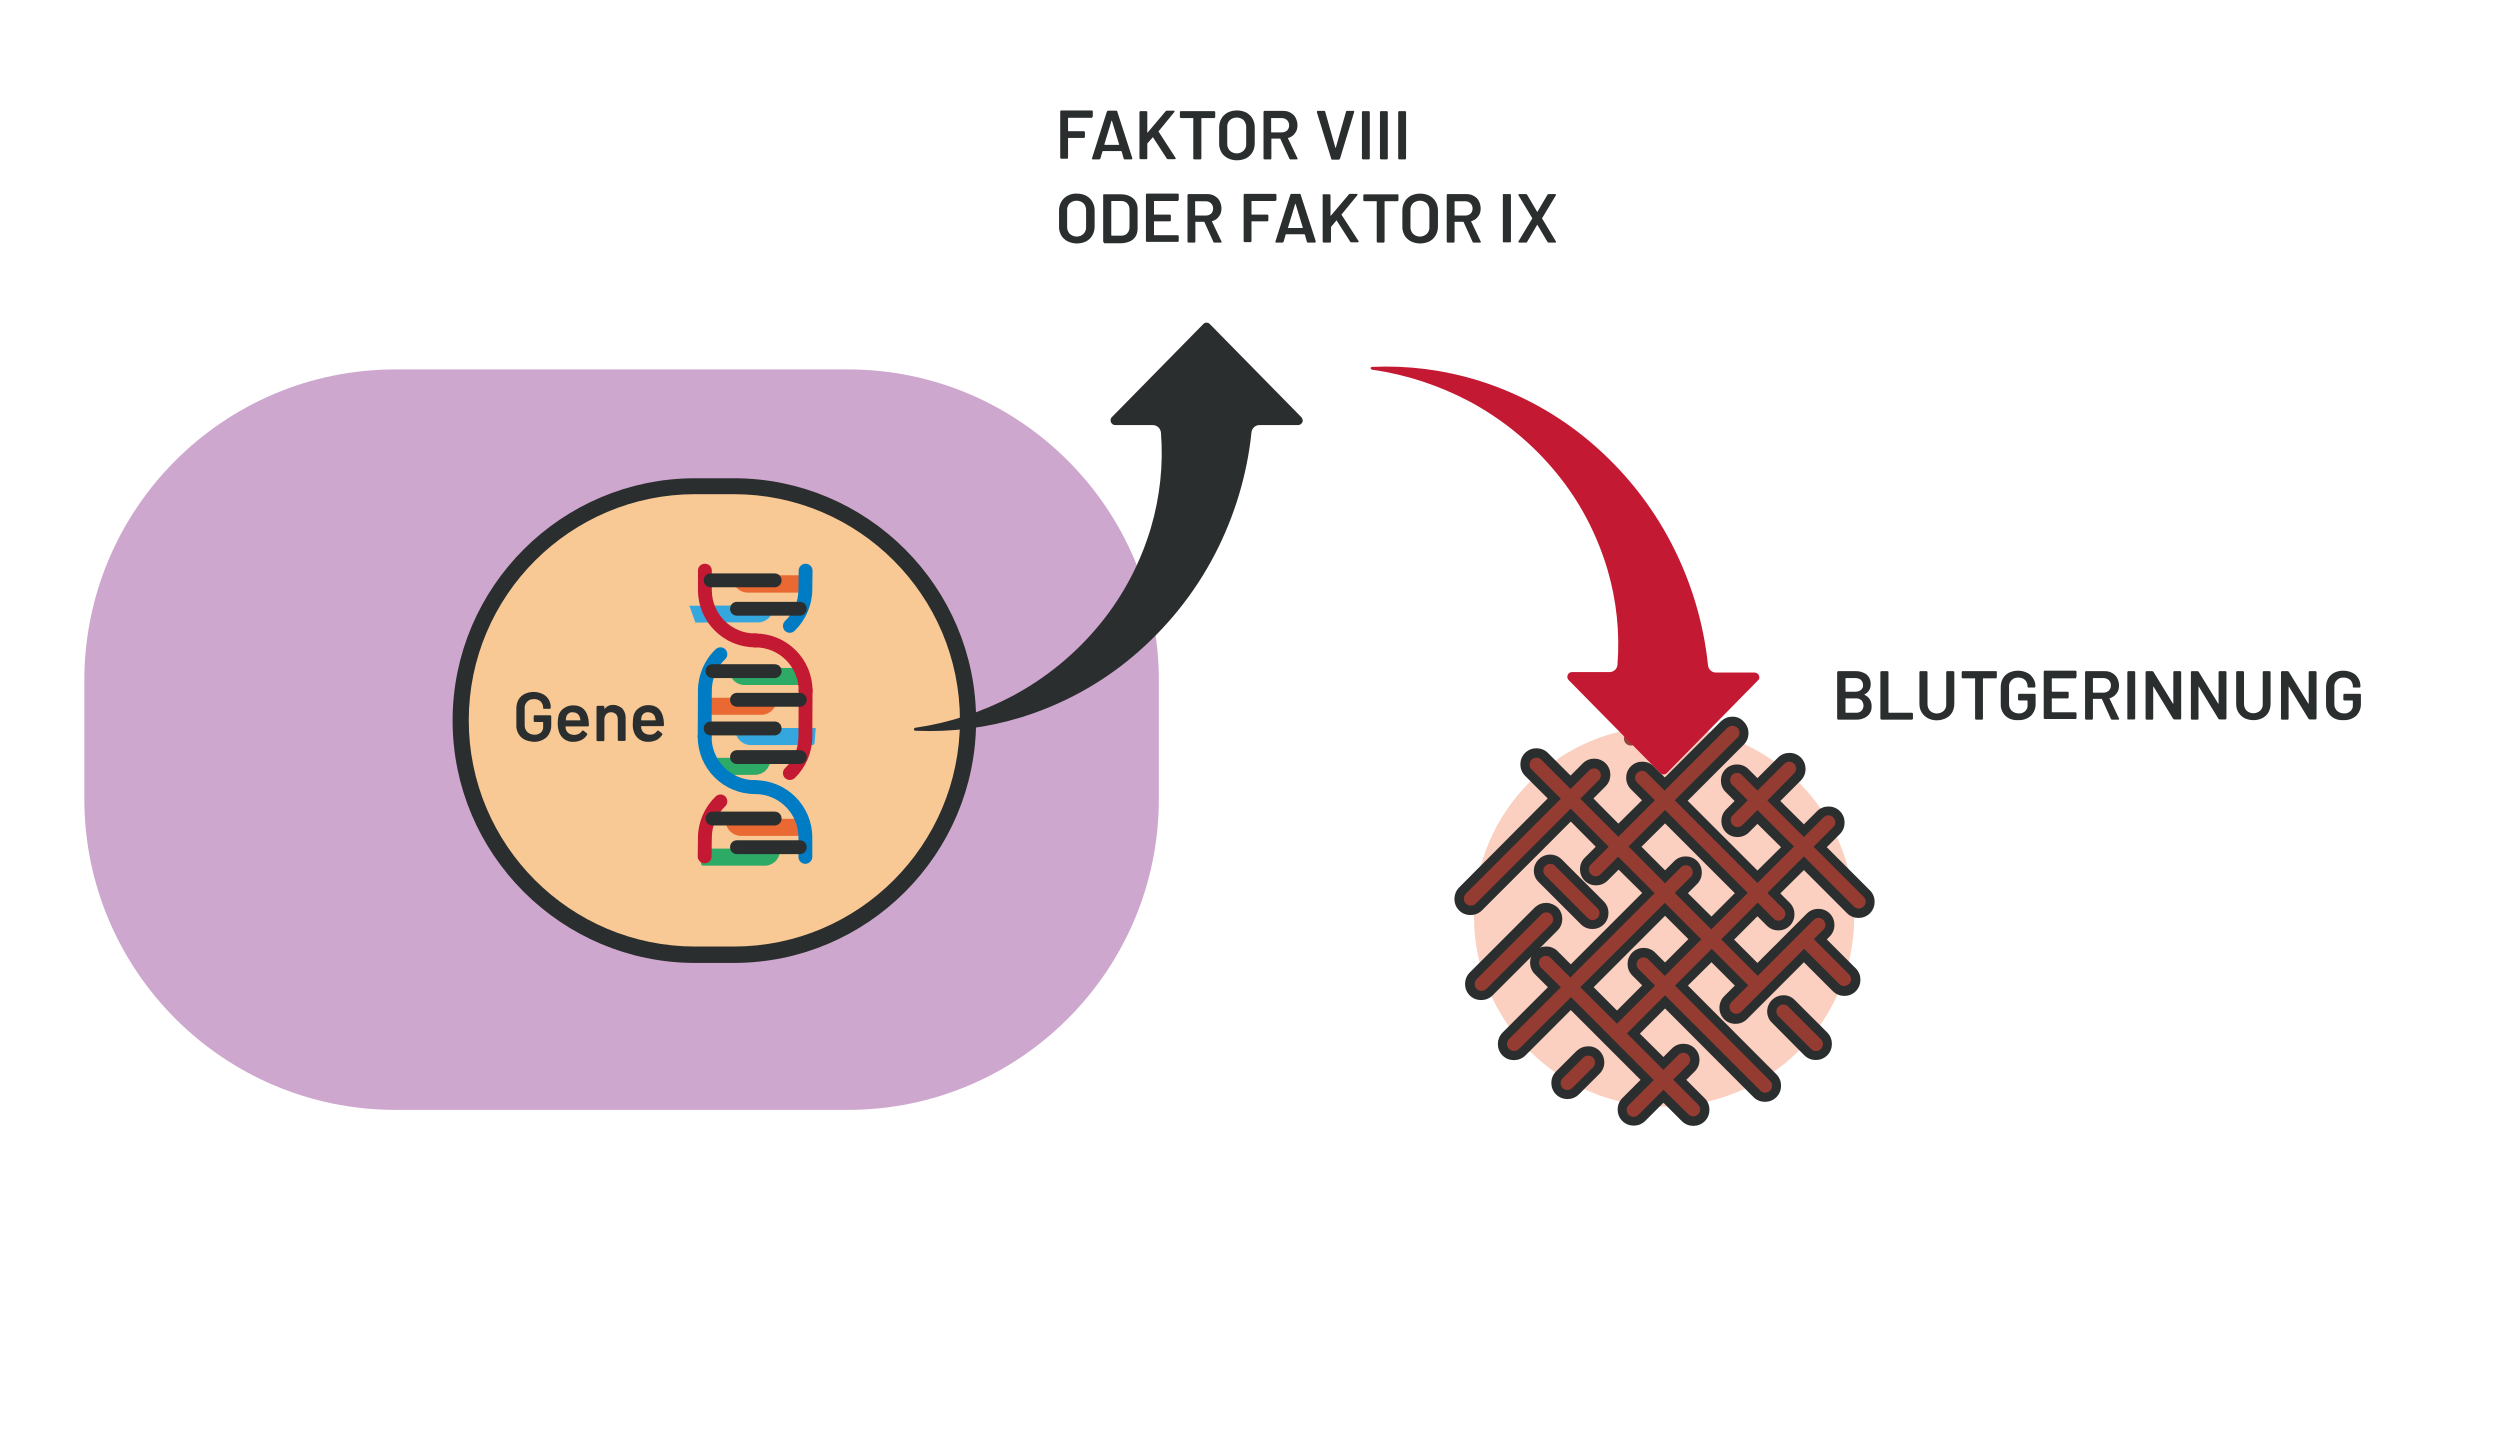 <?xml version="1.0" encoding="utf-8"?>
<!-- Generator: Adobe Illustrator 23.0.1, SVG Export Plug-In . SVG Version: 6.00 Build 0)  -->
<svg version="1.1" id="Ebene_1" xmlns="http://www.w3.org/2000/svg" xmlns:xlink="http://www.w3.org/1999/xlink" x="0px" y="0px"
	 viewBox="0 0 1082.1 622.5" style="enable-background:new 0 0 1082.1 622.5;" xml:space="preserve">
<style type="text/css">
	.st0{fill:#CEA7CE;}
	.st1{fill:#F9C995;}
	.st2{fill:#2B2E2E;}
	.st3{fill:#35A7DF;}
	.st4{fill:#2DAA66;}
	.st5{fill:#EA6831;}
	.st6{fill:#C41932;}
	.st7{fill:#007CC4;}
	.st8{fill:#FBD0C0;}
	.st9{opacity:0.97;fill:none;stroke:#953C32;stroke-width:6;stroke-linecap:round;stroke-miterlimit:10;enable-background:new    ;}
	.st10{fill:#953C32;}
</style>
<title>Zeichenfläche 1</title>
<path class="st0" d="M171.1,159.9H367c74.3,0,134.6,60.3,134.6,134.6v51.3c0,74.3-60.3,134.6-134.6,134.6H171.1
	c-74.3,0-134.6-60.3-134.6-134.6v-51.3C36.5,220.2,96.8,159.9,171.1,159.9z"/>
<g>
	<path class="st1" d="M300.9,210.4h16.7c56,0,101.5,45.4,101.5,101.4l0,0c0,56-45.4,101.5-101.5,101.5h-16.7
		c-56,0-101.4-45.4-101.4-101.5l0,0C199.5,255.8,244.9,210.4,300.9,210.4z"/>
	<path class="st2" d="M317.6,416.8h-16.7c-57.9,0-105-47.1-105-104.9s47.1-104.9,105-104.9h16.7c57.9,0,104.9,47.1,104.9,104.9
		S375.5,416.8,317.6,416.8z M300.9,213.9c-54,0-98,43.9-98,97.9c0,54,43.9,97.9,98,97.9h16.7c54,0,97.9-43.9,97.9-97.9
		c0-54-43.9-97.9-97.9-97.9H300.9z"/>
</g>
<path class="st3" d="M328.1,269.4h-20l-7.1,0.1l-2.6-7.3l36.4-0.2v0.8C334.8,266.4,331.8,269.4,328.1,269.4
	C328.1,269.4,328.1,269.4,328.1,269.4z"/>
<path class="st4" d="M326.7,335.4h-14.4l-5.2-7.4h26.3v0.8C333.4,332.5,330.4,335.4,326.7,335.4z"/>
<path class="st4" d="M331,374.7h-26.6c-0.5,0-1-0.4-1-0.9l1-6.5h33.2v0.8C337.6,371.7,334.7,374.7,331,374.7z"/>
<path class="st5" d="M329.5,309.4h-26l1.9-7.4h30.8v0.8C336.2,306.4,333.2,309.4,329.5,309.4C329.5,309.4,329.5,309.4,329.5,309.4z"
	/>
<path class="st5" d="M323.6,256.5h26l-1.9-7.5H317v0.8C317,253.5,320,256.5,323.6,256.5C323.6,256.5,323.6,256.5,323.6,256.5z"/>
<path class="st3" d="M325,322.5h26.6c0.5,0,1-0.4,1-0.9l0.5-6.5h-34.8v0.8C318.3,319.6,321.3,322.5,325,322.5z"/>
<path class="st5" d="M320.7,361.8h26.6c0.5,0,1-0.4,1-0.9l-1-6.5h-33.3v0.8C314.1,358.8,317.1,361.8,320.7,361.8L320.7,361.8z"/>
<path class="st4" d="M322.2,296.5h26l-1.9-7.4h-30.7v0.8C315.6,293.5,318.6,296.5,322.2,296.5L322.2,296.5z"/>
<path class="st6" d="M326.9,280.2c-13.7,0-24.8-11.1-24.8-24.8V247c0-1.7,1.3-3,3-3s3,1.3,3,3v8.4c0,10.4,8.4,18.8,18.8,18.8
	c1.7,0,3,1.3,3,3S328.5,280.2,326.9,280.2z"/>
<path class="st7" d="M326.8,343.7c-13.7,0-24.8-11.1-24.8-24.8c0-1.7,1.3-3,3-3s3,1.3,3,3c0,10.4,8.4,18.8,18.8,18.8
	c1.7,0,3,1.3,3,3S328.5,343.7,326.8,343.7z"/>
<path class="st6" d="M348.7,302c-1.7,0-3-1.3-3-3c0-10.4-8.4-18.8-18.8-18.8c-1.7,0-3-1.3-3-3c0-1.7,1.3-3,3-3c0,0,0,0,0,0
	c13.7,0,24.8,11.1,24.8,24.8C351.7,300.7,350.3,302,348.7,302z"/>
<path class="st7" d="M348.6,373.9c-1.7,0-3-1.3-3-3v-8.4c0-10.4-8.4-18.8-18.8-18.8c-1.7,0-3-1.3-3-3c0-1.7,1.3-3,3-3
	c13.7,0,24.8,11.1,24.8,24.8v8.4C351.6,372.5,350.2,373.9,348.6,373.9z"/>
<path class="st6" d="M341.9,337.6c-0.8,0-1.6-0.3-2.2-0.9c-1.1-1.2-1.1-3.1,0.1-4.2c3.7-3.5,5.8-8.5,5.8-13.6l0.1-19.9
	c0-1.7,1.3-3,3-3c0,0,0,0,0,0c1.7,0,3,1.4,3,3l-0.1,19.9c0,6.7-2.8,13.2-7.6,17.9C343.4,337.3,342.6,337.6,341.9,337.6z"/>
<path class="st6" d="M305,373.7C305,373.7,305,373.7,305,373.7c-1.7,0-3-1.4-3-3l0.1-8.1c0-6.7,2.8-13.2,7.7-17.9
	c1.2-1.1,3.1-1.1,4.2,0.1c1.1,1.2,1.1,3.1-0.1,4.2c-3.7,3.5-5.8,8.5-5.8,13.6l-0.1,8.2C308,372.4,306.6,373.7,305,373.7z"/>
<path class="st7" d="M305,321.8C305,321.8,305,321.8,305,321.8c-1.7,0-3-1.4-3-3l0.1-19.9c0-6.7,2.8-13.3,7.7-17.9
	c1.2-1.1,3.1-1.1,4.2,0.1c1.1,1.2,1.1,3.1-0.1,4.2c-3.7,3.5-5.8,8.5-5.8,13.6l-0.1,19.9C308,320.4,306.7,321.8,305,321.8z"/>
<path class="st7" d="M341.9,273.9c-0.8,0-1.6-0.3-2.2-0.9c-1.1-1.2-1.1-3.1,0.1-4.2c3.7-3.5,5.8-8.5,5.8-13.6l0.1-8.2
	c0-1.7,1.4-3,3-3c1.7,0,3,1.4,3,3l-0.1,8.1c0,6.7-2.8,13.2-7.6,17.9C343.4,273.6,342.6,273.9,341.9,273.9z"/>
<path class="st2" d="M335.3,254.2h-27.7c-1.7,0-3-1.3-3-3s1.3-3,3-3h27.7c1.7,0,3,1.3,3,3S336.9,254.2,335.3,254.2z"/>
<path class="st2" d="M335.3,293.5h-26.9c-1.7,0-3-1.3-3-3s1.3-3,3-3h26.9c1.7,0,3,1.3,3,3S336.9,293.5,335.3,293.5z"/>
<path class="st2" d="M335.3,318.3h-27.7c-1.7,0-3-1.3-3-3s1.3-3,3-3h27.7c1.7,0,3,1.3,3,3S336.9,318.3,335.3,318.3z"/>
<path class="st2" d="M335.3,357.3h-26.9c-1.7,0-3-1.3-3-3s1.3-3,3-3h26.9c1.7,0,3,1.3,3,3S336.9,357.3,335.3,357.3z"/>
<path class="st2" d="M346.2,266.5H319c-1.7,0-3-1.3-3-3s1.3-3,3-3h27.2c1.7,0,3,1.3,3,3S347.8,266.5,346.2,266.5z"/>
<path class="st2" d="M346.2,305.9H319c-1.7,0-3-1.3-3-3s1.3-3,3-3h27.2c1.7,0,3,1.3,3,3S347.8,305.9,346.2,305.9z"/>
<path class="st2" d="M346.2,330.7H319c-1.7,0-3-1.3-3-3s1.3-3,3-3h27.2c1.7,0,3,1.3,3,3S347.8,330.7,346.2,330.7z"/>
<path class="st2" d="M346.2,369.7H319c-1.7,0-3-1.3-3-3s1.3-3,3-3h27.2c1.7,0,3,1.3,3,3S347.8,369.7,346.2,369.7z"/>
<circle class="st8" cx="720.3" cy="396.7" r="82.3"/>
<line class="st9" x1="715" y1="310.6" x2="705.9" y2="319.7"/>
<path class="st10" d="M786,456.8c-1.3,0-2.6-0.5-3.5-1.5l-14.1-14.1c-1.9-2-1.9-5.2,0.1-7.1c1.9-1.9,5-1.9,6.9,0l14.1,14.1
	c1.9,2,1.9,5.1,0,7.1C788.6,456.3,787.3,456.8,786,456.8z"/>
<path class="st2" d="M771.9,434.8c0.8,0,1.6,0.3,2.1,0.9l14.1,14.1c1.2,1.1,1.3,3,0.1,4.2c-1.1,1.2-3,1.3-4.2,0.1
	c-0.1,0-0.1-0.1-0.1-0.1l-14.1-14.1c-1.2-1.2-1.2-3.1,0-4.2C770.3,435.1,771.1,434.8,771.9,434.8 M771.9,430.8c-3.9,0-7,3.2-7,7
	c0,1.8,0.7,3.6,2.1,4.9l14,14.1c2.7,2.7,7.2,2.7,9.9,0c2.7-2.7,2.7-7.2,0-9.9l0,0l-14.1-14.1C775.5,431.5,773.7,430.7,771.9,430.8
	L771.9,430.8z"/>
<path class="st10" d="M732.9,485.4c-1.3,0-2.6-0.5-3.5-1.5l-9.4-9.4l-9.3,9.4c-2,2-5.1,2-7.1,0c-2-2-2-5.1,0-7.1l9.3-9.3l-33-33
	l-21,21c-2,1.9-5.2,1.9-7.1-0.1c-1.9-1.9-1.9-5,0-6.9l21-21l-7.1-7.1c-1.9-2-1.9-5.2,0.1-7.1c1.9-1.9,5-1.9,6.9,0l7.1,7.1l33.7-33.7
	l-13-13l-6.3,6.3c-2,2-5.1,2-7.1,0c-0.9-0.9-1.5-2.2-1.5-3.5c0-1.3,0.5-2.6,1.5-3.5l6.3-6.3l-13.7-13.7l-39.7,39.7
	c-2,1.9-5.2,1.9-7.1-0.1c-1.9-1.9-1.9-5,0-6.9l39.7-39.7l-11.2-11.2c-1.9-2-1.9-5.2,0.1-7.1c1.9-1.9,5-1.9,6.9,0l11.2,11.2l6.7-6.7
	c2-1.9,5.2-1.9,7.1,0.1c1.9,1.9,1.9,5,0,6.9l-6.7,6.7l13.7,13.7l13-13l-6.2-6.2c-2-1.9-2-5.1-0.1-7.1s5.1-2,7.1-0.1
	c0,0,0.1,0.1,0.1,0.1l6.2,6.2l25.7-25.7c2-1.9,5.1-1.9,7.1,0c0.9,0.9,1.5,2.2,1.5,3.5c0,1.3-0.5,2.6-1.5,3.5l-25.7,25.7l33,33l13-13
	l-13-13l-5.1,5.1c-1.9,2-5.1,2-7.1,0.1s-2-5.1-0.1-7.1c0,0,0.1-0.1,0.1-0.1l5.1-5.1l-5.3-5.3c-2-2-2-5.1,0-7.1
	c0.9-0.9,2.2-1.5,3.5-1.5c1.3,0,2.6,0.5,3.5,1.5l5.3,5.3l10.3-10.3c2-2,5.1-2,7.1,0c2,2,2,5.1,0,7.1l-10.3,10.3l13,13l7.1-7.1
	c2-2,5.1-2,7.1,0c0.9,0.9,1.5,2.2,1.5,3.5c0,1.4-0.5,2.7-1.5,3.6l-7.1,7.1l20.1,20.2c2,1.9,2,5.1,0.1,7.1s-5.1,2-7.1,0.1
	c0,0-0.1-0.1-0.1-0.1l-20.2-20.1l-13,13l5.5,5.5c1.9,2,1.9,5.1,0,7.1c-0.9,0.9-2.2,1.5-3.5,1.5c-1.3,0-2.6-0.5-3.5-1.5l-5.5-5.5
	l-13,13l13,13l22.8-22.8c2-1.9,5.2-1.9,7.1,0.1c1.9,1.9,1.9,5,0,6.9l-2.7,2.7l13.8,13.8c2,2,2,5.1,0,7.1c-2,2-5.1,2-7.1,0
	l-13.8-13.8l-25.9,25.9c-1.9,2-5.1,2-7.1,0.1s-2-5.1-0.1-7.1c0,0,0.1-0.1,0.1-0.1l5.9-5.9l-13-13l-13,13l39.8,39.8
	c1.9,2,1.9,5.2-0.1,7.1c-1.9,1.9-5,1.9-6.9,0l-39.8-39.8L707,447.4l13,13l5.1-5.1c2-2,5.1-2,7.1,0c0.9,0.9,1.5,2.2,1.5,3.5
	c0,1.3-0.5,2.6-1.5,3.5l-5.1,5.1l9.4,9.4c2,2,2,5.1,0,7.1C735.5,484.8,734.3,485.4,732.9,485.4L732.9,485.4z M699.9,440.3l13.7-13.7
	l-5.7-5.7c-1.9-2-1.9-5.1,0-7.1c0.9-0.9,2.2-1.5,3.5-1.5c1.3,0,2.6,0.5,3.5,1.5l5.7,5.7l13-13l-13-13L687,427.3L699.9,440.3z
	 M740.7,399.5l13-13l-33-33l-13,13l13,13l5.4-5.4c2-2,5.1-2,7.1,0s2,5.1,0,7.1l-5.5,5.5L740.7,399.5z"/>
<path class="st2" d="M749.9,314.2c1.7,0,3,1.3,3,3c0,0.8-0.3,1.6-0.9,2.1l-27.1,27.1l35.8,35.8l15.8-15.8l-15.8-15.8l-6.5,6.5
	c-1.2,1.2-3.1,1.2-4.2,0c-1.2-1.2-1.2-3.1,0-4.2l6.5-6.5l-6.7-6.7c-1.2-1.1-1.3-3-0.1-4.2c1.1-1.2,3-1.3,4.2-0.1
	c0.1,0,0.1,0.1,0.1,0.1l6.7,6.7l11.7-11.7c1.2-1.1,3.1-1.1,4.2,0.1c1.1,1.2,1.1,2.9,0,4.1L765,346.5l15.8,15.8l8.5-8.5
	c1.2-1.2,3.1-1.2,4.2,0c1.2,1.2,1.2,3.1,0,4.2l-8.5,8.5l21.6,21.6c1.2,1.1,1.3,3,0.1,4.2c-1.1,1.2-3,1.3-4.2,0.1
	c-0.1,0-0.1-0.1-0.1-0.1l-21.6-21.6L765,386.5l6.9,6.9c1.2,1.2,1.2,3.1,0,4.2c-0.6,0.6-1.3,0.9-2.1,0.9c-0.8,0-1.6-0.3-2.1-0.9
	l-6.9-6.9L745,406.6l15.8,15.8l24.2-24.2c1.2-1.2,3.1-1.2,4.2,0c1.2,1.2,1.2,3.1,0,4.2l-4.1,4.1l15.2,15.2c1.2,1.2,1.2,3.1,0,4.2
	c-1.2,1.2-3.1,1.2-4.2,0c0,0,0,0,0,0l-15.2-15.2l-27.3,27.3c-1.2,1.1-3.1,1.1-4.2-0.1c-1.1-1.2-1.1-2.9,0-4.1l7.3-7.3l-15.8-15.8
	L725,426.6l41.1,41.2c1.2,1.1,1.3,3,0.1,4.2c-1.1,1.2-3,1.3-4.2,0.1c-0.1,0-0.1-0.1-0.1-0.1l-41.2-41.2l-16.5,16.5l15.8,15.8
	l6.5-6.5c1.2-1.2,3.1-1.2,4.2,0c1.2,1.2,1.2,3.1,0,4.2l-6.5,6.5l10.8,10.8c1.2,1.2,1.2,3.1,0,4.2c-0.6,0.6-1.3,0.9-2.1,0.9
	c-0.8,0-1.6-0.3-2.1-0.9L720,471.7l-10.8,10.8c-0.6,0.6-1.3,0.9-2.1,0.9c-1.7,0-3-1.3-3-3c0-0.8,0.3-1.6,0.9-2.1l10.8-10.8
	l-35.8-35.9L657.5,454c-1.2,1.2-3.1,1.2-4.3,0s-1.2-3.1,0-4.3l22.4-22.4l-8.6-8.5c-1.2-1.2-1.2-3.1,0-4.2s3.1-1.2,4.2,0l0,0l8.5,8.5
	l36.5-36.5l-15.8-15.8l-7.6,7.6c-1.2,1.2-3.1,1.2-4.2,0c-1.2-1.2-1.2-3.1,0-4.2l7.7-7.7L679.9,350l-41.1,41.1
	c-1.2,1.2-3.1,1.2-4.3,0s-1.2-3.1,0-4.3l41.1-41.1l-12.6-12.6c-1.2-1.1-1.3-3-0.1-4.2c1.1-1.2,3-1.3,4.2-0.1c0.1,0,0.1,0.1,0.1,0.1
	l12.6,12.6l8.1-8.1c1.2-1.1,3.1-1.1,4.2,0.1c1.1,1.2,1.1,2.9,0,4.1l-8.1,8.1l16.5,16.5l15.8-15.8l-7.6-7.6c-1.2-1.1-1.3-3-0.1-4.2
	c1.1-1.2,3-1.3,4.2-0.1c0.1,0,0.1,0.1,0.1,0.1l7.6,7.6l27.1-27.1C748.4,314.5,749.1,314.2,749.9,314.2 M720.7,382.3l6.9-6.9
	c1.2-1.2,3.1-1.2,4.2,0c1.2,1.2,1.2,3.1,0,4.2l-6.9,6.9l15.8,15.8l15.8-15.8l-35.8-35.9l-15.8,15.8L720.7,382.3 M699.9,443.1
	l16.5-16.5l-7.1-7.1c-1.2-1.2-1.2-3.1,0-4.2c0.6-0.6,1.3-0.9,2.1-0.9c0.8,0,1.6,0.3,2.1,0.9l7.1,7.1l15.8-15.8l-15.8-15.8
	l-36.6,36.5L699.9,443.1 M749.9,310.2c-1.9,0-3.6,0.7-5,2l-24.3,24.3l-4.8-4.8c-2.7-2.7-7.2-2.7-9.9,0c-2.7,2.7-2.7,7.2,0,9.9
	l4.8,4.8l-10.2,10.1l-10.8-10.9l5.3-5.3c2.7-2.7,2.7-7.2,0-9.9c-2.7-2.7-7.2-2.7-9.9,0l-5.3,5.3l-9.8-9.8c-2.7-2.7-7.2-2.7-9.9,0
	c-2.7,2.7-2.7,7.2,0,9.9l9.8,9.8L631.7,384c-2.8,2.7-2.9,7.1-0.3,9.9s7.1,2.9,9.9,0.3c0.1-0.1,0.2-0.2,0.3-0.3l38.3-38.3l10.8,10.9
	l-4.8,4.8c-2.7,2.7-2.7,7.2,0,9.9c2.7,2.7,7.2,2.7,9.9,0l4.8-4.8l10.2,10.1l-30.9,30.9l-5.7-5.7c-2.7-2.7-7.2-2.7-9.9,0
	c-2.7,2.7-2.7,7.2,0,9.9l5.7,5.7l-19.5,19.5c-2.8,2.7-2.9,7.1-0.3,9.9s7.1,2.9,9.9,0.3c0.1-0.1,0.2-0.2,0.3-0.3l19.5-19.5l30.2,30.2
	l-7.9,7.9c-2.7,2.7-2.7,7.2,0,9.9c2.7,2.7,7.2,2.7,9.9,0l7.9-7.9l8,8c2.7,2.7,7.2,2.7,9.9,0c2.7-2.7,2.7-7.2,0-9.9l-8-8l3.7-3.7
	c2.7-2.7,2.7-7.2,0-9.9c-2.7-2.7-7.2-2.7-9.9,0l-3.7,3.7l-10.2-10.1l10.9-10.9l38.3,38.4c2.7,2.7,7.2,2.7,9.9,0
	c2.7-2.7,2.7-7.2,0-9.9l0,0l-38.3-38.4l10.2-10.1l10.1,10.1l-4.5,4.5c-2.8,2.7-2.9,7.1-0.3,9.9s7.1,2.9,9.9,0.3
	c0.1-0.1,0.2-0.2,0.3-0.3l24.5-24.5l12.4,12.4c2.7,2.8,7.1,2.9,9.9,0.3c2.8-2.7,2.9-7.1,0.3-9.9c-0.1-0.1-0.2-0.2-0.3-0.3
	l-12.4-12.4l1.3-1.3c2.7-2.7,2.7-7.2,0-9.9c-2.7-2.7-7.2-2.7-9.9,0l-21.4,21.4l-10.1-10.1l10.1-10.1l4.1,4.1c2.7,2.7,7.2,2.7,9.9,0
	c2.7-2.7,2.7-7.2,0-9.9l-4.1-4.1l10.2-10.1l18.7,18.7c2.7,2.7,7.2,2.7,9.9,0c2.7-2.7,2.7-7.2,0-9.9l0,0l-18.7-18.7l5.7-5.7
	c2.7-2.7,2.7-7.2,0-9.9c-2.7-2.7-7.2-2.7-9.9,0l-5.7,5.7l-10.2-10.1l8.9-8.9c2.7-2.7,2.7-7.2,0-9.9c-2.7-2.7-7.2-2.7-9.9,0l-8.9,8.9
	l-3.9-3.9c-2.7-2.7-7.2-2.7-9.9,0c-2.7,2.7-2.7,7.2,0,9.9l3.9,3.9l-3.7,3.7c-2.7,2.7-2.7,7.2,0,9.9c2.7,2.7,7.2,2.7,9.9,0l0,0
	l3.7-3.7l10.2,10.1l-10.2,10.1l-30.2-30.2l24.3-24.3c2.7-2.7,2.7-7.2,0-9.9C753.5,310.9,751.7,310.2,749.9,310.2L749.9,310.2z
	 M710.5,366.5l10.2-10.1l30.2,30.2l-10.1,10.1l-10.2-10.1l4-4c2.7-2.7,2.7-7.2,0-9.9c-2.7-2.7-7.2-2.7-9.9,0l-4,4L710.5,366.5
	L710.5,366.5z M689.8,427.3l30.9-30.9l10.1,10.1l-10.1,10.1l-4.3-4.3c-2.7-2.7-7.2-2.7-9.9,0c-2.7,2.7-2.7,7.2,0,9.9l4.3,4.3
	l-10.9,10.9L689.8,427.3z"/>
<path class="st10" d="M689.3,400.2c-1.3,0-2.6-0.5-3.5-1.5l-18.3-18.3c-1.9-2-1.9-5.2,0.1-7.1c1.9-1.9,5-1.9,6.9,0l18.3,18.3
	c2,2,2,5.1,0,7.1C691.9,399.7,690.6,400.2,689.3,400.2z"/>
<path class="st2" d="M671,373.9c0.8,0,1.6,0.3,2.1,0.9l18.3,18.3c1.2,1.1,1.3,3,0.1,4.2c-1.1,1.2-3,1.3-4.2,0.1
	c-0.1,0-0.1-0.1-0.1-0.1l-18.3-18.3c-1.2-1.2-1.2-3.1,0-4.2C669.4,374.3,670.2,373.9,671,373.9 M671,369.9c-3.9,0-7,3.1-7.1,6.9
	c0,1.9,0.7,3.7,2.1,5l18.3,18.3c2.7,2.7,7.2,2.7,9.9,0c2.7-2.7,2.7-7.2,0-9.9l0,0L676,372C674.7,370.7,672.9,369.9,671,369.9
	L671,369.9z"/>
<path class="st10" d="M678.5,473.8c-2.8,0-5-2.2-5-5c0-1.3,0.5-2.6,1.5-3.5l8.9-8.9c1.9-2,5.1-2,7.1-0.1s2,5.1,0.1,7.1
	c0,0-0.1,0.1-0.1,0.1l-8.9,8.9C681.1,473.2,679.9,473.8,678.5,473.8z"/>
<path class="st2" d="M687.4,456.9c1.7,0,3,1.3,3,3c0,0.8-0.3,1.6-0.9,2.1l-8.9,8.9c-0.6,0.6-1.3,0.9-2.1,0.9c-1.7,0-3-1.3-3-3
	c0-0.8,0.3-1.6,0.9-2.1l8.9-8.9C685.9,457.2,686.6,456.9,687.4,456.9 M687.4,452.9c-1.9,0-3.6,0.7-5,2l-8.9,8.9
	c-2.7,2.7-2.7,7.2,0,9.9c2.7,2.7,7.2,2.7,9.9,0l8.9-8.9c2.8-2.7,2.8-7.1,0.1-9.9C691.1,453.6,689.3,452.8,687.4,452.9L687.4,452.9z"
	/>
<path class="st10" d="M641.3,430.9c-2.8,0-5-2.2-5-5c0-1.3,0.5-2.6,1.5-3.5l28-28c2-1.9,5.1-1.9,7.1,0c0.9,0.9,1.5,2.2,1.5,3.5
	c0,1.3-0.5,2.6-1.5,3.5l-28,28C643.9,430.3,642.6,430.9,641.3,430.9z"/>
<path class="st2" d="M669.3,394.9c0.8,0,1.6,0.3,2.1,0.9c1.2,1.2,1.2,3.1,0,4.2l-28,28c-0.6,0.6-1.3,0.9-2.1,0.9c-1.7,0-3-1.3-3-3
	c0-0.8,0.3-1.6,0.9-2.1l28-28C667.7,395.2,668.5,394.9,669.3,394.9 M669.3,390.8c-1.9,0-3.6,0.7-5,2l-28,28
	c-2.8,2.7-2.9,7.1-0.3,9.9s7.1,2.9,9.9,0.3c0.1-0.1,0.2-0.2,0.3-0.3l28-28c2.7-2.7,2.7-7.2,0-9.9
	C672.9,391.6,671.1,390.8,669.3,390.8L669.3,390.8z"/>
<path class="st2" d="M472.6,51h-10.1c-0.1,0-0.2,0-0.2,0.1c0,0,0,0,0,0v5.5c0,0.1,0,0.2,0.1,0.2c0,0,0,0,0,0h6.7
	c0.2,0,0.4,0.1,0.5,0.3c0,0,0,0.1,0,0.1v2c0,0.2-0.1,0.4-0.3,0.5c0,0-0.1,0-0.1,0h-6.7c-0.1,0-0.2,0-0.2,0.1c0,0,0,0,0,0v8.4
	c0,0.2-0.1,0.4-0.3,0.5c0,0-0.1,0-0.1,0h-2.5c-0.2,0-0.4-0.1-0.5-0.3c0,0,0-0.1,0-0.1v-20c0-0.2,0.1-0.4,0.3-0.5c0,0,0.1,0,0.1,0
	h13.2c0.2,0,0.4,0.1,0.5,0.3c0,0,0,0.1,0,0.1v2c0.1,0.2-0.1,0.5-0.3,0.5C472.8,51,472.7,51,472.6,51z"/>
<path class="st2" d="M486.4,68.7l-0.9-3.1c0-0.1-0.1-0.2-0.2-0.2c0,0,0,0,0,0h-7.9c-0.1,0-0.2,0-0.2,0.1c0,0,0,0,0,0l-0.9,3.1
	c-0.1,0.2-0.3,0.4-0.5,0.4H473c-0.1,0-0.3,0-0.3-0.2c-0.1-0.1-0.1-0.3,0-0.4l6.4-20.1c0.1-0.2,0.3-0.4,0.5-0.4h3.5
	c0.3,0,0.5,0.1,0.5,0.4l6.5,20.1c0,0.1,0,0.1,0,0.2c0,0.2-0.1,0.4-0.4,0.4h-2.7C486.6,69,486.4,68.9,486.4,68.7z M478.2,62.7h6.1
	c0.1,0,0.2-0.1,0.1-0.2l-3.1-10.2c0-0.1-0.1-0.1-0.1-0.1s-0.1,0-0.1,0.1l-3.1,10.2C478.1,62.6,478.1,62.7,478.2,62.7L478.2,62.7z"/>
<path class="st2" d="M493.2,68.6v-20c0-0.2,0.1-0.4,0.3-0.5c0,0,0.1,0,0.1,0h2.5c0.2,0,0.4,0.1,0.5,0.3c0,0,0,0.1,0,0.1v8.8
	c0,0.1,0,0.1,0.1,0.1c0.1,0,0.1,0,0.1-0.1l7.7-9.1c0.1-0.2,0.4-0.3,0.6-0.3h2.9c0.3,0,0.4,0.1,0.4,0.3c0,0.1,0,0.2-0.1,0.3l-6.8,8.3
	c-0.1,0.1-0.1,0.1,0,0.2l7.3,11.3c0.1,0.1,0.1,0.2,0.1,0.3c0,0.2-0.1,0.3-0.4,0.3h-2.9c-0.2,0-0.5-0.1-0.6-0.3l-5.9-9.1
	c0-0.1-0.1-0.1-0.1-0.1c0,0-0.1,0-0.1,0.1l-2.2,2.5c-0.1,0.1-0.1,0.1-0.1,0.2v6.2c0,0.2-0.1,0.4-0.3,0.5c0,0-0.1,0-0.1,0h-2.5
	c-0.2,0-0.4-0.1-0.5-0.3C493.2,68.7,493.2,68.6,493.2,68.6z"/>
<path class="st2" d="M526,48.5v2.1c0,0.2-0.1,0.4-0.3,0.5c0,0-0.1,0-0.1,0h-5.4c-0.1,0-0.2,0-0.2,0.1c0,0,0,0,0,0v17.3
	c0,0.2-0.1,0.4-0.3,0.5c0,0-0.1,0-0.1,0H517c-0.2,0-0.4-0.1-0.5-0.3c0,0,0-0.1,0-0.1V51.3c0-0.1,0-0.2-0.1-0.2c0,0,0,0,0,0h-5.2
	c-0.2,0-0.4-0.1-0.5-0.3c0,0,0-0.1,0-0.1v-2.1c0-0.2,0.1-0.4,0.3-0.5c0,0,0.1,0,0.1,0h14.4c0.2,0,0.4,0.1,0.5,0.3
	C526,48.4,526,48.5,526,48.5z"/>
<path class="st2" d="M531.3,68.4c-1.1-0.6-2.1-1.5-2.7-2.6c-0.6-1.2-1-2.5-0.9-3.9v-6.8c0-1.3,0.3-2.7,1-3.8c0.6-1.1,1.6-2,2.7-2.6
	c2.5-1.2,5.5-1.2,8,0c1.1,0.6,2.1,1.5,2.7,2.6c0.7,1.2,1,2.5,1,3.8V62c0,1.4-0.3,2.7-1,3.9c-0.6,1.1-1.6,2-2.7,2.6
	C536.8,69.7,533.8,69.7,531.3,68.4L531.3,68.4z M538.3,65.2c0.8-0.8,1.2-1.9,1.1-3.1v-7c0.1-1.1-0.4-2.2-1.1-3.1
	c-1.7-1.5-4.3-1.5-6,0c-0.8,0.8-1.2,2-1.1,3.1v7c-0.1,1.1,0.4,2.3,1.1,3.1C534,66.8,536.6,66.8,538.3,65.2L538.3,65.2z"/>
<path class="st2" d="M558.1,68.7l-3.9-8.6c0-0.1-0.1-0.1-0.2-0.1h-3.5c-0.1,0-0.2,0-0.2,0.1c0,0,0,0,0,0v8.4c0,0.2-0.1,0.4-0.3,0.5
	c0,0-0.1,0-0.1,0h-2.5c-0.2,0-0.4-0.1-0.5-0.3c0,0,0-0.1,0-0.1V48.5c0-0.2,0.1-0.4,0.3-0.5c0,0,0.1,0,0.1,0h8.1
	c1.1,0,2.2,0.2,3.2,0.8c0.9,0.5,1.7,1.2,2.2,2.2c0.5,1,0.8,2.1,0.8,3.2c0,1.3-0.3,2.5-1.1,3.5c-0.7,1-1.7,1.7-2.9,2
	c-0.1,0-0.1,0.1-0.1,0.1c0,0,0,0.1,0,0.1l4.1,8.6l0.1,0.2c0,0.2-0.1,0.3-0.4,0.3h-2.6C558.4,69.1,558.2,68.9,558.1,68.7z
	 M550.2,51.2v5.9c0,0.1,0,0.2,0.1,0.2c0,0,0,0,0,0h4.5c0.9,0,1.7-0.3,2.3-0.8c0.6-0.6,0.9-1.4,0.9-2.2c0-0.9-0.3-1.7-0.9-2.3
	c-0.6-0.6-1.5-0.9-2.3-0.9h-4.5C550.3,51,550.3,51.1,550.2,51.2C550.2,51.2,550.2,51.2,550.2,51.2z"/>
<path class="st2" d="M576.2,68.7L570,48.6c0-0.1,0-0.1,0-0.2c0-0.2,0.1-0.4,0.4-0.4h2.7c0.3,0,0.5,0.1,0.5,0.4l4.4,15.5
	c0,0.1,0.1,0.1,0.1,0.1s0.1,0,0.1-0.1l4.4-15.5c0-0.3,0.3-0.4,0.5-0.4h2.7c0.1,0,0.3,0,0.3,0.2c0.1,0.1,0.1,0.3,0,0.4L580,68.7
	c-0.1,0.2-0.3,0.4-0.5,0.4h-2.8C576.4,69.1,576.2,68.9,576.2,68.7z"/>
<path class="st2" d="M589.5,68.6v-20c0-0.2,0.1-0.4,0.3-0.5c0,0,0.1,0,0.1,0h2.5c0.2,0,0.4,0.1,0.5,0.3c0,0,0,0.1,0,0.1v20
	c0,0.2-0.1,0.4-0.3,0.5c0,0-0.1,0-0.1,0h-2.5c-0.2,0-0.4-0.1-0.5-0.3C589.4,68.6,589.4,68.6,589.5,68.6z"/>
<path class="st2" d="M597.3,68.6v-20c0-0.2,0.1-0.4,0.3-0.5c0,0,0.1,0,0.1,0h2.5c0.2,0,0.4,0.1,0.5,0.3c0,0,0,0.1,0,0.1v20
	c0,0.2-0.1,0.4-0.3,0.5c0,0-0.1,0-0.1,0h-2.5c-0.2,0-0.4-0.1-0.5-0.3C597.3,68.6,597.3,68.6,597.3,68.6z"/>
<path class="st2" d="M605.2,68.6v-20c0-0.2,0.1-0.4,0.3-0.5c0,0,0.1,0,0.1,0h2.5c0.2,0,0.4,0.1,0.5,0.3c0,0,0,0.1,0,0.1v20
	c0,0.2-0.1,0.4-0.3,0.5c0,0-0.1,0-0.1,0h-2.5c-0.2,0-0.4-0.1-0.5-0.3C605.2,68.6,605.2,68.6,605.2,68.6z"/>
<path class="st2" d="M462,104.4c-1.1-0.6-2.1-1.5-2.7-2.6c-0.6-1.2-1-2.5-0.9-3.9v-6.8c0-1.3,0.3-2.7,1-3.8c0.6-1.1,1.6-2,2.7-2.6
	c1.2-0.6,2.6-1,4-0.9c1.4,0,2.8,0.3,4,0.9c1.1,0.6,2.1,1.5,2.7,2.6c0.7,1.2,1,2.5,1,3.8V98c0,1.4-0.3,2.7-1,3.9
	c-0.6,1.1-1.6,2-2.7,2.6C467.5,105.7,464.6,105.7,462,104.4L462,104.4z M469,101.2c0.8-0.8,1.2-1.9,1.1-3.1v-7
	c0.1-1.1-0.3-2.2-1.1-3.1c-1.7-1.5-4.3-1.5-6,0c-0.8,0.8-1.2,2-1.1,3.1v7c-0.1,1.1,0.4,2.3,1.1,3.1
	C464.8,102.8,467.4,102.8,469,101.2L469,101.2z"/>
<path class="st2" d="M477.5,104.6v-20c-0.1-0.2,0-0.5,0.3-0.5c0.1,0,0.1,0,0.2,0h7.2c1.3,0,2.6,0.2,3.8,0.8c1,0.5,1.9,1.2,2.5,2.2
	c0.6,1,0.9,2.1,0.9,3.3v8.7c0,1.1-0.3,2.3-0.9,3.3c-0.6,0.9-1.5,1.7-2.5,2.1c-1.2,0.5-2.5,0.8-3.8,0.8H478
	C477.8,105,477.6,104.8,477.5,104.6C477.5,104.6,477.5,104.6,477.5,104.6z M481.2,102h4.2c0.9,0,1.9-0.3,2.5-1c0.7-0.7,1-1.7,1-2.7
	v-7.6c0-1-0.3-2-1-2.7c-0.7-0.7-1.6-1-2.6-1h-4.1c-0.1,0-0.2,0-0.2,0.1c0,0,0,0,0,0v14.6C481,102,481.1,102,481.2,102
	C481.2,102,481.2,102,481.2,102L481.2,102z"/>
<path class="st2" d="M509.8,87h-10.1c-0.1,0-0.2,0-0.2,0.1c0,0,0,0,0,0v5.6c0,0.1,0,0.2,0.1,0.2c0,0,0,0,0,0h6.7
	c0.2,0,0.4,0.1,0.5,0.3c0,0,0,0.1,0,0.1v2c0,0.2-0.1,0.4-0.3,0.5c0,0-0.1,0-0.1,0h-6.7c-0.1,0-0.2,0-0.2,0.1c0,0,0,0,0,0v5.7
	c0,0.1,0,0.2,0.1,0.2c0,0,0,0,0,0h10.1c0.2,0,0.4,0.1,0.5,0.3c0,0,0,0.1,0,0.1v2c0,0.2-0.1,0.4-0.3,0.5c0,0-0.1,0-0.1,0h-13.3
	c-0.2,0-0.4-0.1-0.5-0.3c0,0,0-0.1,0-0.1v-20c0-0.2,0.1-0.4,0.3-0.5c0,0,0.1,0,0.1,0h13.3c0.2,0,0.4,0.1,0.5,0.3c0,0,0,0.1,0,0.1v2
	c0.1,0.2,0,0.5-0.2,0.5C510,87,509.9,87,509.8,87z"/>
<path class="st2" d="M525.2,104.7l-3.9-8.6c0-0.1-0.1-0.1-0.2-0.1h-3.5c-0.1,0-0.2,0-0.2,0.1c0,0,0,0,0,0v8.4c0,0.2-0.1,0.4-0.3,0.5
	c0,0-0.1,0-0.1,0h-2.5c-0.2,0-0.4-0.1-0.5-0.3c0,0,0-0.1,0-0.1V84.5c0-0.2,0.1-0.4,0.3-0.5c0,0,0.1,0,0.1,0h8.1
	c1.1,0,2.2,0.2,3.2,0.8c0.9,0.5,1.7,1.2,2.2,2.2c0.5,1,0.8,2.1,0.8,3.2c0,1.3-0.3,2.5-1.1,3.5c-0.7,1-1.7,1.7-2.9,2
	c-0.1,0-0.1,0.1-0.1,0.1c0,0,0,0.1,0,0.1l4.1,8.6l0.1,0.2c0,0.2-0.1,0.3-0.4,0.3h-2.6C525.5,105.1,525.2,104.9,525.2,104.7z
	 M517.3,87.2v5.9c0,0.1,0,0.2,0.1,0.2c0,0,0,0,0,0h4.5c0.9,0,1.7-0.3,2.3-0.8c0.6-0.6,0.9-1.4,0.9-2.2c0-0.9-0.3-1.7-0.9-2.3
	c-0.6-0.6-1.5-0.9-2.3-0.9h-4.5C517.4,87,517.4,87,517.3,87.2C517.3,87.1,517.3,87.2,517.3,87.2L517.3,87.2z"/>
<path class="st2" d="M552,87h-10.1c-0.1,0-0.2,0-0.2,0.1c0,0,0,0,0,0v5.6c0,0.1,0,0.2,0.1,0.2c0,0,0,0,0,0h6.7
	c0.2,0,0.4,0.1,0.5,0.3c0,0,0,0.1,0,0.1v2c0,0.2-0.1,0.4-0.3,0.5c0,0-0.1,0-0.1,0h-6.7c-0.1,0-0.2,0-0.2,0.1c0,0,0,0,0,0v8.4
	c0,0.2-0.1,0.4-0.3,0.5c0,0-0.1,0-0.1,0h-2.5c-0.2,0-0.4-0.1-0.5-0.3c0,0,0-0.1,0-0.1v-20c0-0.2,0.1-0.4,0.3-0.5c0,0,0.1,0,0.1,0
	H552c0.2,0,0.4,0.1,0.5,0.3c0,0,0,0.1,0,0.1v2c0.1,0.2-0.1,0.5-0.3,0.5C552.1,87,552.1,87,552,87z"/>
<path class="st2" d="M565.7,104.7l-0.9-3.1c0-0.1-0.1-0.2-0.2-0.2c0,0,0,0,0,0h-7.9c-0.1,0-0.2,0-0.2,0.1c0,0,0,0,0,0l-0.9,3.1
	c-0.1,0.2-0.3,0.4-0.5,0.4h-2.7c-0.1,0-0.3,0-0.3-0.2c-0.1-0.1-0.1-0.3,0-0.4l6.4-20.1c0.1-0.2,0.3-0.4,0.5-0.4h3.5
	c0.3,0,0.5,0.1,0.5,0.4l6.5,20.1c0,0.1,0,0.1,0,0.2c0,0.2-0.1,0.4-0.4,0.4h-2.7C566,105.1,565.7,104.9,565.7,104.7z M557.6,98.7h6.1
	c0.1,0,0.2-0.1,0.2-0.2l-3.1-10.2c0-0.1-0.1-0.1-0.1-0.1s-0.1,0-0.1,0.1l-3.1,10.2C557.4,98.6,557.4,98.7,557.6,98.7L557.6,98.7z"/>
<path class="st2" d="M572.5,104.6v-20c-0.1-0.2,0-0.5,0.2-0.5c0.1,0,0.1,0,0.2,0h2.5c0.2,0,0.4,0.1,0.5,0.3c0,0,0,0.1,0,0.1v8.8
	c0,0.1,0,0.1,0.1,0.1c0.1,0,0.1,0,0.1-0.1l7.7-9.1c0.1-0.2,0.4-0.3,0.6-0.3h2.8c0.3,0,0.4,0.1,0.4,0.3c0,0.1,0,0.2-0.1,0.3l-6.8,8.3
	c-0.1,0.1-0.1,0.1,0,0.2l7.3,11.3c0.1,0.1,0.1,0.2,0.1,0.3c0,0.2-0.1,0.3-0.4,0.3H585c-0.2,0-0.5-0.1-0.6-0.3l-5.8-9.1
	c0-0.1-0.1-0.1-0.1-0.1c0,0-0.1,0-0.1,0.1l-2.2,2.6c-0.1,0.1-0.1,0.1-0.1,0.2v6.2c0,0.2-0.1,0.4-0.3,0.5c0,0-0.1,0-0.1,0H573
	C572.8,105,572.6,104.9,572.5,104.6C572.5,104.6,572.5,104.6,572.5,104.6z"/>
<path class="st2" d="M605.3,84.5v2.1c0,0.2-0.1,0.4-0.3,0.5c0,0-0.1,0-0.1,0h-5.4c-0.1,0-0.2,0-0.2,0.1c0,0,0,0,0,0v17.3
	c0,0.2-0.1,0.4-0.3,0.5c0,0-0.1,0-0.1,0h-2.5c-0.2,0-0.4-0.1-0.5-0.3c0,0,0-0.1,0-0.1V87.3c0-0.1,0-0.2-0.1-0.2c0,0,0,0,0,0h-5.2
	c-0.2,0-0.4-0.1-0.5-0.3c0,0,0-0.1,0-0.1v-2.1c0-0.2,0.1-0.4,0.3-0.5c0,0,0.1,0,0.1,0h14.4c0.2,0,0.4,0.1,0.5,0.3
	C605.3,84.4,605.3,84.5,605.3,84.5z"/>
<path class="st2" d="M610.6,104.4c-1.1-0.6-2.1-1.5-2.7-2.6c-0.6-1.2-1-2.5-0.9-3.9v-6.8c0-1.3,0.3-2.7,1-3.8c0.6-1.1,1.6-2,2.7-2.6
	c2.5-1.2,5.5-1.2,8,0c1.1,0.6,2.1,1.5,2.7,2.6c0.7,1.2,1,2.5,1,3.8V98c0,1.4-0.3,2.7-1,3.9c-0.6,1.1-1.6,2-2.7,2.6
	C616.1,105.7,613.1,105.7,610.6,104.4L610.6,104.4z M617.6,101.2c0.8-0.8,1.2-1.9,1.1-3.1v-7c0.1-1.1-0.4-2.2-1.1-3.1
	c-1.7-1.5-4.3-1.5-6,0c-0.8,0.8-1.2,2-1.1,3.1v7c-0.1,1.1,0.4,2.3,1.1,3.1C613.3,102.8,615.9,102.8,617.6,101.2L617.6,101.2z"/>
<path class="st2" d="M637.4,104.7l-3.9-8.6c0-0.1-0.1-0.1-0.2-0.1h-3.5c-0.1,0-0.2,0-0.2,0.1c0,0,0,0,0,0v8.4c0,0.2-0.1,0.4-0.3,0.5
	c0,0-0.1,0-0.1,0h-2.5c-0.2,0-0.4-0.1-0.5-0.3c0,0,0-0.1,0-0.1V84.5c0-0.2,0.1-0.4,0.3-0.5c0,0,0.1,0,0.1,0h8.1
	c1.1,0,2.2,0.2,3.2,0.8c0.9,0.5,1.7,1.2,2.2,2.2c0.5,1,0.8,2.1,0.8,3.2c0,1.3-0.3,2.5-1.1,3.5c-0.7,1-1.7,1.7-2.9,2
	c-0.1,0-0.1,0.1-0.1,0.1c0,0,0,0.1,0,0.1l4.1,8.6l0.1,0.2c0,0.2-0.1,0.3-0.4,0.3H638C637.7,105.1,637.5,104.9,637.4,104.7z
	 M629.6,87.2v5.9c0,0.1,0,0.2,0.1,0.2c0,0,0,0,0,0h4.5c0.9,0,1.7-0.3,2.3-0.8c0.6-0.6,0.9-1.4,0.9-2.2c0-0.9-0.3-1.7-0.9-2.3
	c-0.6-0.6-1.5-0.9-2.3-0.9h-4.5C629.7,87,629.6,87.1,629.6,87.2C629.6,87.2,629.6,87.2,629.6,87.2z"/>
<path class="st2" d="M650.5,104.6v-20c-0.1-0.2,0-0.5,0.2-0.6c0.1,0,0.2,0,0.3,0h2.5c0.2,0,0.4,0.1,0.5,0.3c0,0,0,0.1,0,0.1v20
	c0,0.2-0.1,0.4-0.3,0.5c0,0-0.1,0-0.1,0H651c-0.2,0.1-0.5-0.1-0.5-0.3C650.5,104.6,650.5,104.6,650.5,104.6z"/>
<path class="st2" d="M657.2,104.7c0-0.1,0-0.2,0.1-0.3l5.9-9.8c0.1-0.1,0.1-0.2,0-0.2l-5.9-9.8c-0.1-0.1-0.1-0.2-0.1-0.3
	c0-0.2,0.1-0.3,0.4-0.3h2.8c0.2,0,0.5,0.1,0.6,0.3l4.3,7.3c0,0.1,0.1,0.1,0.1,0.1c0.1,0,0.1,0,0.1-0.1l4.3-7.3
	c0.1-0.2,0.3-0.3,0.6-0.3h2.7c0.3,0,0.4,0.1,0.4,0.3c0,0.1,0,0.2-0.1,0.3l-5.9,9.8c-0.1,0.1-0.1,0.2,0,0.2l5.9,9.8
	c0.1,0.1,0.1,0.2,0.1,0.3c0,0.2-0.1,0.3-0.4,0.3h-2.7c-0.2,0-0.5-0.1-0.6-0.3l-4.3-7.3c0-0.1-0.1-0.1-0.1-0.1c0,0-0.1,0-0.1,0.1
	l-4.3,7.3c-0.1,0.2-0.3,0.4-0.6,0.3h-2.7C657.4,105,657.2,104.9,657.2,104.7z"/>
<path class="st2" d="M807,300.7c0,0,0,0.1,0.1,0.1c1.9,0.8,3.1,2.8,3,4.9c0.1,1.7-0.6,3.3-1.9,4.3c-1.4,1.1-3.2,1.6-5,1.5h-7.5
	c-0.2,0-0.4-0.1-0.5-0.4c0,0,0-0.1,0-0.1V291c0-0.2,0.1-0.4,0.4-0.5c0,0,0.1,0,0.1,0h7.2c1.8-0.1,3.5,0.4,5,1.4
	c1.2,1.1,1.9,2.6,1.8,4.3c0.1,1.9-1,3.6-2.7,4.4C807,300.6,807,300.6,807,300.7z M798.8,293.7v5.5c0,0.1,0.1,0.2,0.2,0.2
	c0,0,0,0,0,0h4c0.9,0,1.8-0.2,2.5-0.8c0.6-0.5,1-1.3,0.9-2.1c0-0.8-0.3-1.6-0.9-2.2c-0.7-0.6-1.6-0.8-2.5-0.8h-4
	C798.9,293.5,798.8,293.6,798.8,293.7C798.7,293.7,798.7,293.7,798.8,293.7L798.8,293.7z M805.7,307.7c1.2-1.3,1.2-3.3,0-4.6
	c-0.7-0.6-1.6-0.9-2.5-0.8H799c-0.1,0-0.2,0.1-0.2,0.1c0,0,0,0,0,0v5.9c0,0.1,0.1,0.2,0.2,0.2c0,0,0,0,0,0h4.3
	C804.1,308.6,805,308.3,805.7,307.7L805.7,307.7z"/>
<path class="st2" d="M813.9,311.1V291c0-0.2,0.1-0.5,0.4-0.5c0,0,0.1,0,0.1,0h2.5c0.2,0,0.5,0.1,0.5,0.4c0,0,0,0.1,0,0.1v17.3
	c0,0.1,0,0.2,0.2,0.2h9.9c0.2,0,0.4,0.1,0.5,0.4c0,0,0,0.1,0,0.1v2c0,0.2-0.1,0.4-0.4,0.5c0,0-0.1,0-0.1,0h-13.1
	C814.2,311.5,814,311.4,813.9,311.1C813.9,311.1,813.9,311.1,813.9,311.1z"/>
<path class="st2" d="M834.5,310.9c-1.1-0.6-2-1.4-2.7-2.5c-0.7-1.1-1-2.4-1-3.7V291c0-0.2,0.1-0.5,0.4-0.5c0,0,0.1,0,0.1,0h2.5
	c0.2,0,0.5,0.1,0.5,0.4c0,0,0,0.1,0,0.1v13.8c0,1.1,0.4,2.1,1.1,2.9c1.7,1.5,4.2,1.5,5.9,0c0.8-0.8,1.2-1.8,1.1-2.9V291
	c0-0.2,0.1-0.5,0.4-0.5c0,0,0.1,0,0.1,0h2.5c0.2,0,0.4,0.1,0.5,0.3c0,0,0,0.1,0,0.1v13.7c0,1.3-0.3,2.6-0.9,3.7
	c-0.6,1.1-1.5,1.9-2.6,2.5C839.8,312.1,836.9,312.1,834.5,310.9L834.5,310.9z"/>
<path class="st2" d="M864.3,291v2.1c0,0.2-0.1,0.4-0.3,0.5c0,0-0.1,0-0.1,0h-5.4c-0.1,0-0.2,0-0.2,0.1c0,0,0,0,0,0V311
	c0,0.2-0.1,0.4-0.3,0.5c0,0-0.1,0-0.1,0h-2.5c-0.2,0-0.4-0.1-0.5-0.3c0,0,0-0.1,0-0.1v-17.3c0-0.1,0-0.2-0.1-0.2c0,0,0,0,0,0h-5.2
	c-0.2,0-0.4-0.1-0.5-0.3c0,0,0-0.1,0-0.1V291c0-0.2,0.1-0.4,0.3-0.5c0,0,0.1,0,0.1,0h14.4c0.2,0,0.4,0.1,0.5,0.3
	C864.3,290.9,864.3,291,864.3,291z"/>
<path class="st2" d="M869.5,310.9c-1.1-0.6-2-1.4-2.6-2.5c-0.6-1.1-1-2.4-0.9-3.7v-7.3c0-1.3,0.3-2.6,0.9-3.7
	c0.6-1.1,1.5-1.9,2.6-2.5c2.5-1.2,5.4-1.2,7.9,0c1.1,0.5,2,1.4,2.6,2.4c0.7,1,1,2.2,1,3.4v0.1c0,0.2-0.1,0.4-0.3,0.5
	c0,0-0.1,0-0.1,0H878c-0.1,0-0.2,0-0.3-0.1c-0.1,0-0.1-0.1-0.1-0.2V297c0-1-0.4-2-1.1-2.7c-0.8-0.7-1.9-1.1-2.9-1
	c-1.1-0.1-2.1,0.3-2.9,1.1c-0.8,0.8-1.2,1.8-1.1,2.9v7.5c0,1.1,0.4,2.1,1.2,2.9c0.8,0.7,1.9,1.1,3,1.1c1,0.1,2-0.3,2.8-1
	c0.7-0.7,1.1-1.6,1-2.6v-1.8c0-0.1,0-0.2-0.1-0.2c0,0,0,0,0,0h-3.5c-0.2,0-0.4-0.1-0.5-0.3c0,0,0-0.1,0-0.1v-2
	c0-0.2,0.1-0.4,0.3-0.5c0,0,0.1,0,0.1,0h6.7c0.2,0,0.4,0.1,0.5,0.3c0,0,0,0.1,0,0.1v3.7c0.1,2-0.6,3.9-2,5.4c-1.5,1.3-3.5,2-5.5,1.9
	C872.1,311.8,870.7,311.5,869.5,310.9z"/>
<path class="st2" d="M898.4,293.6h-10.1c-0.1,0-0.2,0-0.2,0.1c0,0,0,0,0,0v5.5c0,0.1,0,0.2,0.1,0.2c0,0,0,0,0,0h6.7
	c0.2,0,0.4,0.1,0.5,0.3c0,0,0,0.1,0,0.1v2c0,0.2-0.1,0.4-0.3,0.5c0,0-0.1,0-0.1,0h-6.7c-0.1,0-0.2,0-0.2,0.1c0,0,0,0,0,0v5.7
	c0,0.1,0,0.2,0.1,0.2c0,0,0,0,0,0h10.1c0.2,0,0.4,0.1,0.5,0.3c0,0,0,0.1,0,0.1v2c0,0.2-0.1,0.4-0.3,0.5c0,0-0.1,0-0.1,0h-13.3
	c-0.2,0-0.4-0.1-0.5-0.3c0,0,0-0.1,0-0.1v-20c0-0.2,0.1-0.4,0.3-0.5c0,0,0.1,0,0.1,0h13.3c0.2,0,0.4,0.1,0.5,0.3c0,0,0,0.1,0,0.1v2
	c0.1,0.2,0,0.5-0.2,0.5C898.5,293.6,898.5,293.6,898.4,293.6z"/>
<path class="st2" d="M913.7,311.2l-3.9-8.6c0-0.1-0.1-0.1-0.2-0.1h-3.5c-0.1,0-0.2,0-0.2,0.1c0,0,0,0,0,0v8.4c0,0.2-0.1,0.4-0.3,0.5
	c0,0-0.1,0-0.1,0h-2.5c-0.2,0-0.4-0.1-0.5-0.3c0,0,0-0.1,0-0.1V291c0-0.2,0.1-0.4,0.3-0.5c0,0,0.1,0,0.1,0h8.1
	c1.1,0,2.2,0.2,3.2,0.8c0.9,0.5,1.7,1.2,2.2,2.2c0.5,1,0.8,2.1,0.8,3.2c0,1.3-0.3,2.5-1.1,3.5c-0.7,1-1.8,1.7-2.9,2
	c-0.1,0-0.1,0.1-0.1,0.1c0,0,0,0.1,0,0.1l4.1,8.6l0.1,0.2c0,0.2-0.1,0.3-0.4,0.3h-2.6C914,311.6,913.8,311.4,913.7,311.2z
	 M905.9,293.7v5.9c0,0.1,0,0.2,0.1,0.2c0,0,0,0,0,0h4.5c0.9,0,1.7-0.3,2.3-0.9c0.6-0.6,0.9-1.4,0.9-2.2c0-0.9-0.3-1.7-0.9-2.3
	c-0.6-0.6-1.5-0.9-2.3-0.9h-4.5C906,293.5,905.9,293.6,905.9,293.7C905.9,293.7,905.9,293.7,905.9,293.7L905.9,293.7z"/>
<path class="st2" d="M920.8,311.1V291c0-0.2,0.1-0.4,0.3-0.5c0,0,0.1,0,0.1,0h2.5c0.2,0,0.4,0.1,0.5,0.3c0,0,0,0.1,0,0.1v20
	c0,0.2-0.1,0.4-0.3,0.5c0,0-0.1,0-0.1,0h-2.5C921,311.5,920.8,311.4,920.8,311.1C920.8,311.1,920.8,311.1,920.8,311.1z"/>
<path class="st2" d="M928.7,311.1V291c0-0.2,0.1-0.4,0.3-0.5c0,0,0.1,0,0.1,0h2.4c0.2,0,0.5,0.1,0.6,0.3l8.4,13.7
	c0,0.1,0.1,0.1,0.1,0.1s0.1-0.1,0.1-0.1V291c0-0.2,0.1-0.4,0.3-0.5c0,0,0.1,0,0.1,0h2.5c0.2,0,0.4,0.1,0.5,0.3c0,0,0,0.1,0,0.1v20
	c0,0.2-0.1,0.4-0.3,0.5c0,0-0.1,0-0.1,0h-2.5c-0.2,0-0.5-0.1-0.6-0.3l-8.4-13.8c0-0.1-0.1-0.1-0.1-0.1c-0.1,0-0.1,0.1-0.1,0.1V311
	c0,0.2-0.1,0.4-0.3,0.5c0,0-0.1,0-0.1,0h-2.5C928.9,311.5,928.7,311.3,928.7,311.1C928.7,311.1,928.7,311.1,928.7,311.1z"/>
<path class="st2" d="M948.3,311.1V291c0-0.2,0.1-0.4,0.3-0.5c0,0,0.1,0,0.1,0h2.4c0.2,0,0.5,0.1,0.6,0.3l8.4,13.7
	c0,0.1,0.1,0.1,0.1,0.1s0.1-0.1,0.1-0.1V291c0-0.2,0.1-0.4,0.3-0.5c0,0,0.1,0,0.1,0h2.5c0.2,0,0.4,0.1,0.5,0.3c0,0,0,0.1,0,0.1v20
	c0,0.2-0.1,0.4-0.3,0.5c0,0-0.1,0-0.1,0h-2.5c-0.2,0-0.5-0.1-0.6-0.3l-8.4-13.8c0-0.1-0.1-0.1-0.1-0.1c-0.1,0-0.1,0.1-0.1,0.1V311
	c0,0.2-0.1,0.4-0.3,0.5c0,0-0.1,0-0.1,0h-2.5C948.5,311.5,948.3,311.3,948.3,311.1C948.3,311.1,948.3,311.1,948.3,311.1z"/>
<path class="st2" d="M971.6,310.9c-1.1-0.6-2-1.4-2.7-2.5c-0.7-1.1-1-2.4-1-3.7V291c0-0.2,0.1-0.4,0.3-0.5c0,0,0.1,0,0.1,0h2.5
	c0.2,0,0.4,0.1,0.5,0.3c0,0,0,0.1,0,0.1v13.8c0,1.1,0.4,2.1,1.1,2.9c1.7,1.5,4.2,1.5,5.9,0c0.8-0.8,1.2-1.8,1.1-2.9V291
	c0-0.2,0.1-0.4,0.3-0.5c0,0,0.1,0,0.1,0h2.5c0.2,0,0.4,0.1,0.5,0.3c0,0,0,0.1,0,0.1v13.7c0,1.3-0.3,2.6-0.9,3.7
	c-0.6,1.1-1.5,1.9-2.6,2.5C977,312,974.1,312,971.6,310.9L971.6,310.9z"/>
<path class="st2" d="M987.3,311.1V291c0-0.2,0.1-0.4,0.3-0.5c0,0,0.1,0,0.1,0h2.4c0.2,0,0.5,0.1,0.6,0.3l8.4,13.7
	c0,0.1,0.1,0.1,0.1,0.1s0.1-0.1,0.1-0.1V291c0-0.2,0.1-0.4,0.3-0.5c0,0,0.1,0,0.1,0h2.5c0.2,0,0.4,0.1,0.5,0.3c0,0,0,0.1,0,0.1v20
	c0,0.2-0.1,0.4-0.3,0.5c0,0-0.1,0-0.1,0h-2.5c-0.2,0-0.5-0.1-0.6-0.3l-8.4-13.8c0-0.1-0.1-0.1-0.1-0.1c-0.1,0-0.1,0.1-0.1,0.1V311
	c0,0.2-0.1,0.4-0.3,0.5c0,0-0.1,0-0.1,0h-2.5C987.5,311.5,987.3,311.3,987.3,311.1C987.3,311.1,987.3,311.1,987.3,311.1z"/>
<path class="st2" d="M1010.3,310.9c-1.1-0.6-2-1.4-2.6-2.5c-0.6-1.1-1-2.4-0.9-3.7v-7.3c0-1.3,0.3-2.6,0.9-3.7
	c0.6-1.1,1.5-1.9,2.6-2.5c2.5-1.2,5.4-1.2,7.9,0c1.1,0.5,2,1.4,2.6,2.4c0.6,1,0.9,2.2,0.9,3.4v0.1c0,0.2-0.1,0.4-0.3,0.5
	c0,0-0.1,0-0.1,0h-2.5c-0.1,0-0.2,0-0.3-0.1c-0.1,0-0.1-0.1-0.1-0.2V297c0-1-0.4-2-1.1-2.7c-0.8-0.7-1.9-1.1-2.9-1
	c-1.1-0.1-2.1,0.3-2.9,1.1c-0.8,0.8-1.2,1.8-1.1,2.9v7.5c0,1.1,0.4,2.1,1.2,2.9c0.8,0.7,1.9,1.1,3,1.1c1,0.1,2-0.3,2.8-1
	c0.7-0.7,1.1-1.6,1-2.6v-1.8c0-0.1,0-0.2-0.1-0.2c0,0,0,0,0,0h-3.5c-0.2,0-0.4-0.1-0.5-0.3c0,0,0-0.1,0-0.1v-2
	c0-0.2,0.1-0.4,0.3-0.5c0,0,0.1,0,0.1,0h6.7c0.2,0,0.4,0.1,0.5,0.3c0,0,0,0.1,0,0.1v3.7c0.1,2-0.6,3.9-2,5.4c-1.5,1.3-3.5,2-5.5,1.9
	C1012.8,311.8,1011.5,311.5,1010.3,310.9z"/>
<path class="st2" d="M563.2,180.5l-39.5-40.2c-0.7-0.8-2-0.9-2.8-0.1c0,0-0.1,0.1-0.1,0.1l-39.5,40.2c-0.8,0.8-0.8,2.1,0,2.9
	c0.4,0.4,0.9,0.6,1.5,0.6h16.2c1.8,0,3.3,1.4,3.5,3.2c1.1,13.8-0.4,27.8-4.3,41.1c-4.5,15.2-11.9,29.3-21.9,41.6
	c-10.4,12.8-23.3,23.4-37.8,31.2c-13.2,7-27.5,11.8-42.3,13.9c-0.3,0-0.6,0.3-0.6,0.7s0.3,0.6,0.7,0.6c15.6,0.7,31.1-1.3,46-5.9
	c17.6-5.5,34-14.4,48.1-26.3c14.6-12.3,26.7-27.3,35.5-44.3c8.5-16.4,13.9-34.3,15.8-52.7c0.2-1.8,1.7-3.1,3.4-3.1h16.7
	c1.1,0,2.1-0.9,2.1-2C563.8,181.5,563.6,180.9,563.2,180.5z"/>
<path class="st6" d="M761,294.4l-39.5,40.2c-0.8,0.8-2.1,0.8-2.9,0c0,0,0,0,0,0L679,294.4c-0.8-0.8-0.8-2.1,0-2.9
	c0.4-0.4,0.9-0.6,1.5-0.6h16.2c1.8,0,3.3-1.4,3.4-3.2c1.1-13.8-0.4-27.8-4.3-41.1c-4.5-15.2-11.9-29.4-21.9-41.6
	c-10.4-12.8-23.3-23.4-37.8-31.2c-13.2-7-27.5-11.7-42.3-13.8c-0.3-0.1-0.6-0.4-0.5-0.7c0-0.3,0.3-0.5,0.6-0.5
	c15.6-0.7,31.1,1.3,46,5.9c17.6,5.5,34,14.4,48.1,26.3c14.6,12.3,26.7,27.3,35.5,44.3c8.5,16.4,13.9,34.3,15.8,52.7
	c0.2,1.8,1.7,3.1,3.4,3.1h16.7c1.1,0,2.1,0.9,2.1,2C761.6,293.5,761.4,294.1,761,294.4z"/>
<path class="st2" d="M227,320.1c-1.1-0.6-2-1.4-2.6-2.5c-0.6-1.1-1-2.4-0.9-3.7v-7.3c0-1.3,0.3-2.6,0.9-3.7c0.6-1.1,1.5-1.9,2.6-2.5
	c2.5-1.2,5.4-1.2,7.9,0c1.1,0.5,2,1.4,2.6,2.4c0.6,1,0.9,2.2,0.9,3.4v0.1c0,0.2-0.1,0.4-0.3,0.5c0,0-0.1,0-0.1,0h-2.5
	c-0.1,0-0.2,0-0.3-0.1c-0.1,0-0.1-0.1-0.1-0.2v-0.2c0-1-0.4-2-1.1-2.7c-0.8-0.7-1.9-1.1-2.9-1c-1.1,0-2.2,0.3-2.9,1.1
	c-0.8,0.8-1.2,1.8-1.1,2.9v7.4c0,1.1,0.4,2.1,1.2,2.9c0.8,0.7,1.9,1.1,3,1.1c1,0.1,2-0.3,2.8-0.9c0.7-0.7,1.1-1.6,1-2.6v-1.8
	c0-0.1,0-0.2-0.1-0.2c0,0,0,0,0,0h-3.5c-0.2,0-0.4-0.1-0.5-0.3c0,0,0-0.1,0-0.1v-2c0-0.2,0.1-0.4,0.3-0.5c0,0,0.1,0,0.1,0h6.7
	c0.2,0,0.4,0.1,0.5,0.3c0,0,0,0.1,0,0.1v3.7c0.1,2-0.6,3.9-2,5.4c-1.5,1.3-3.4,2-5.4,2C229.6,321,228.2,320.7,227,320.1z"/>
<path class="st2" d="M250.6,317.6c0.5-0.3,1-0.7,1.3-1.2c0.1-0.1,0.2-0.2,0.4-0.2c0.1,0,0.2,0,0.3,0.1l1.4,1.1
	c0.1,0.1,0.2,0.2,0.2,0.4c0,0.1,0,0.2-0.1,0.3c-0.6,0.9-1.4,1.7-2.4,2.2c-1.1,0.5-2.3,0.8-3.4,0.8c-1.4,0.1-2.8-0.3-4-1.1
	c-1.1-0.8-1.9-1.9-2.3-3.1c-0.4-1.2-0.6-2.5-0.6-3.7c0-1.1,0.1-2.1,0.3-3.2c0.3-1.4,1.1-2.6,2.3-3.4c1.2-0.9,2.6-1.3,4.1-1.3
	c3.7,0,5.9,2,6.6,6.1c0.1,0.8,0.2,1.6,0.2,2.5c0,0.2-0.1,0.4-0.3,0.5c0,0-0.1,0-0.1,0H245c-0.1,0-0.2,0-0.2,0.1c0,0,0,0,0,0
	c0,0.4,0,0.9,0.2,1.3c0.2,0.7,0.7,1.3,1.3,1.7c0.7,0.4,1.5,0.6,2.3,0.6C249.3,318.1,250,317.9,250.6,317.6z M246.1,308.8
	c-0.5,0.4-0.9,0.9-1,1.5c-0.1,0.4-0.2,0.8-0.2,1.3c0,0.1,0,0.2,0.1,0.2h6c0.1,0,0.2,0,0.2-0.1c0,0,0,0,0,0c0-0.4-0.1-0.7-0.2-1.1
	c-0.2-0.7-0.5-1.2-1.1-1.7c-0.6-0.4-1.3-0.6-2-0.6C247.3,308.2,246.7,308.4,246.1,308.8z"/>
<path class="st2" d="M269.3,306.6c1,1.1,1.5,2.5,1.5,3.9v9.7c0,0.2-0.1,0.4-0.3,0.5c0,0-0.1,0-0.1,0h-2.5c-0.2,0-0.4-0.1-0.5-0.3
	c0,0,0-0.1,0-0.1v-9c0-0.8-0.2-1.6-0.8-2.2c-1.2-1.1-3-1.1-4.2,0c-0.5,0.6-0.8,1.4-0.8,2.2v9c0,0.2-0.1,0.4-0.3,0.5c0,0-0.1,0-0.1,0
	h-2.5c-0.2,0-0.4-0.1-0.5-0.3c0,0,0-0.1,0-0.1v-14.4c0-0.2,0.1-0.4,0.3-0.5c0,0,0.1,0,0.1,0h2.5c0.2,0,0.4,0.1,0.5,0.3
	c0,0,0,0.1,0,0.1v0.8c0,0.1,0,0.1,0.1,0.1c0.1,0,0.1,0,0.1-0.1c0.9-1.1,2.3-1.7,3.7-1.6C266.8,305.1,268.2,305.7,269.3,306.6z"/>
<path class="st2" d="M283.1,317.6c0.5-0.3,1-0.7,1.3-1.2c0.1-0.1,0.2-0.2,0.4-0.2c0.1,0,0.2,0,0.3,0.1l1.4,1.1
	c0.1,0.1,0.2,0.2,0.2,0.4c0,0.1,0,0.2-0.1,0.3c-0.6,0.9-1.4,1.7-2.4,2.2c-1.1,0.5-2.3,0.8-3.5,0.8c-1.4,0.1-2.8-0.3-4-1.1
	c-1.1-0.8-1.9-1.9-2.3-3.1c-0.4-1.2-0.6-2.5-0.5-3.8c0-1.1,0.1-2.1,0.3-3.2c0.3-1.4,1.1-2.6,2.3-3.4c1.2-0.9,2.6-1.3,4.1-1.3
	c3.7,0,5.9,2,6.6,6.1c0.1,0.8,0.2,1.6,0.2,2.5c0,0.2-0.1,0.4-0.3,0.5c0,0-0.1,0-0.1,0h-9.3c-0.1,0-0.2,0-0.2,0.1c0,0,0,0,0,0
	c0,0.4,0,0.9,0.2,1.3c0.2,0.7,0.7,1.3,1.3,1.7c0.7,0.4,1.5,0.6,2.3,0.6C281.9,318,282.5,317.9,283.1,317.6z M278.7,308.8
	c-0.5,0.4-0.9,0.9-1,1.5c-0.1,0.4-0.2,0.8-0.2,1.3c0,0.1,0,0.2,0.1,0.2h6c0.1,0,0.2,0,0.2-0.1c0,0,0,0,0,0c0-0.4-0.1-0.7-0.2-1.1
	c-0.2-0.7-0.5-1.2-1.1-1.7c-0.6-0.4-1.3-0.6-2-0.6C279.9,308.2,279.3,308.4,278.7,308.8z"/>
</svg>
